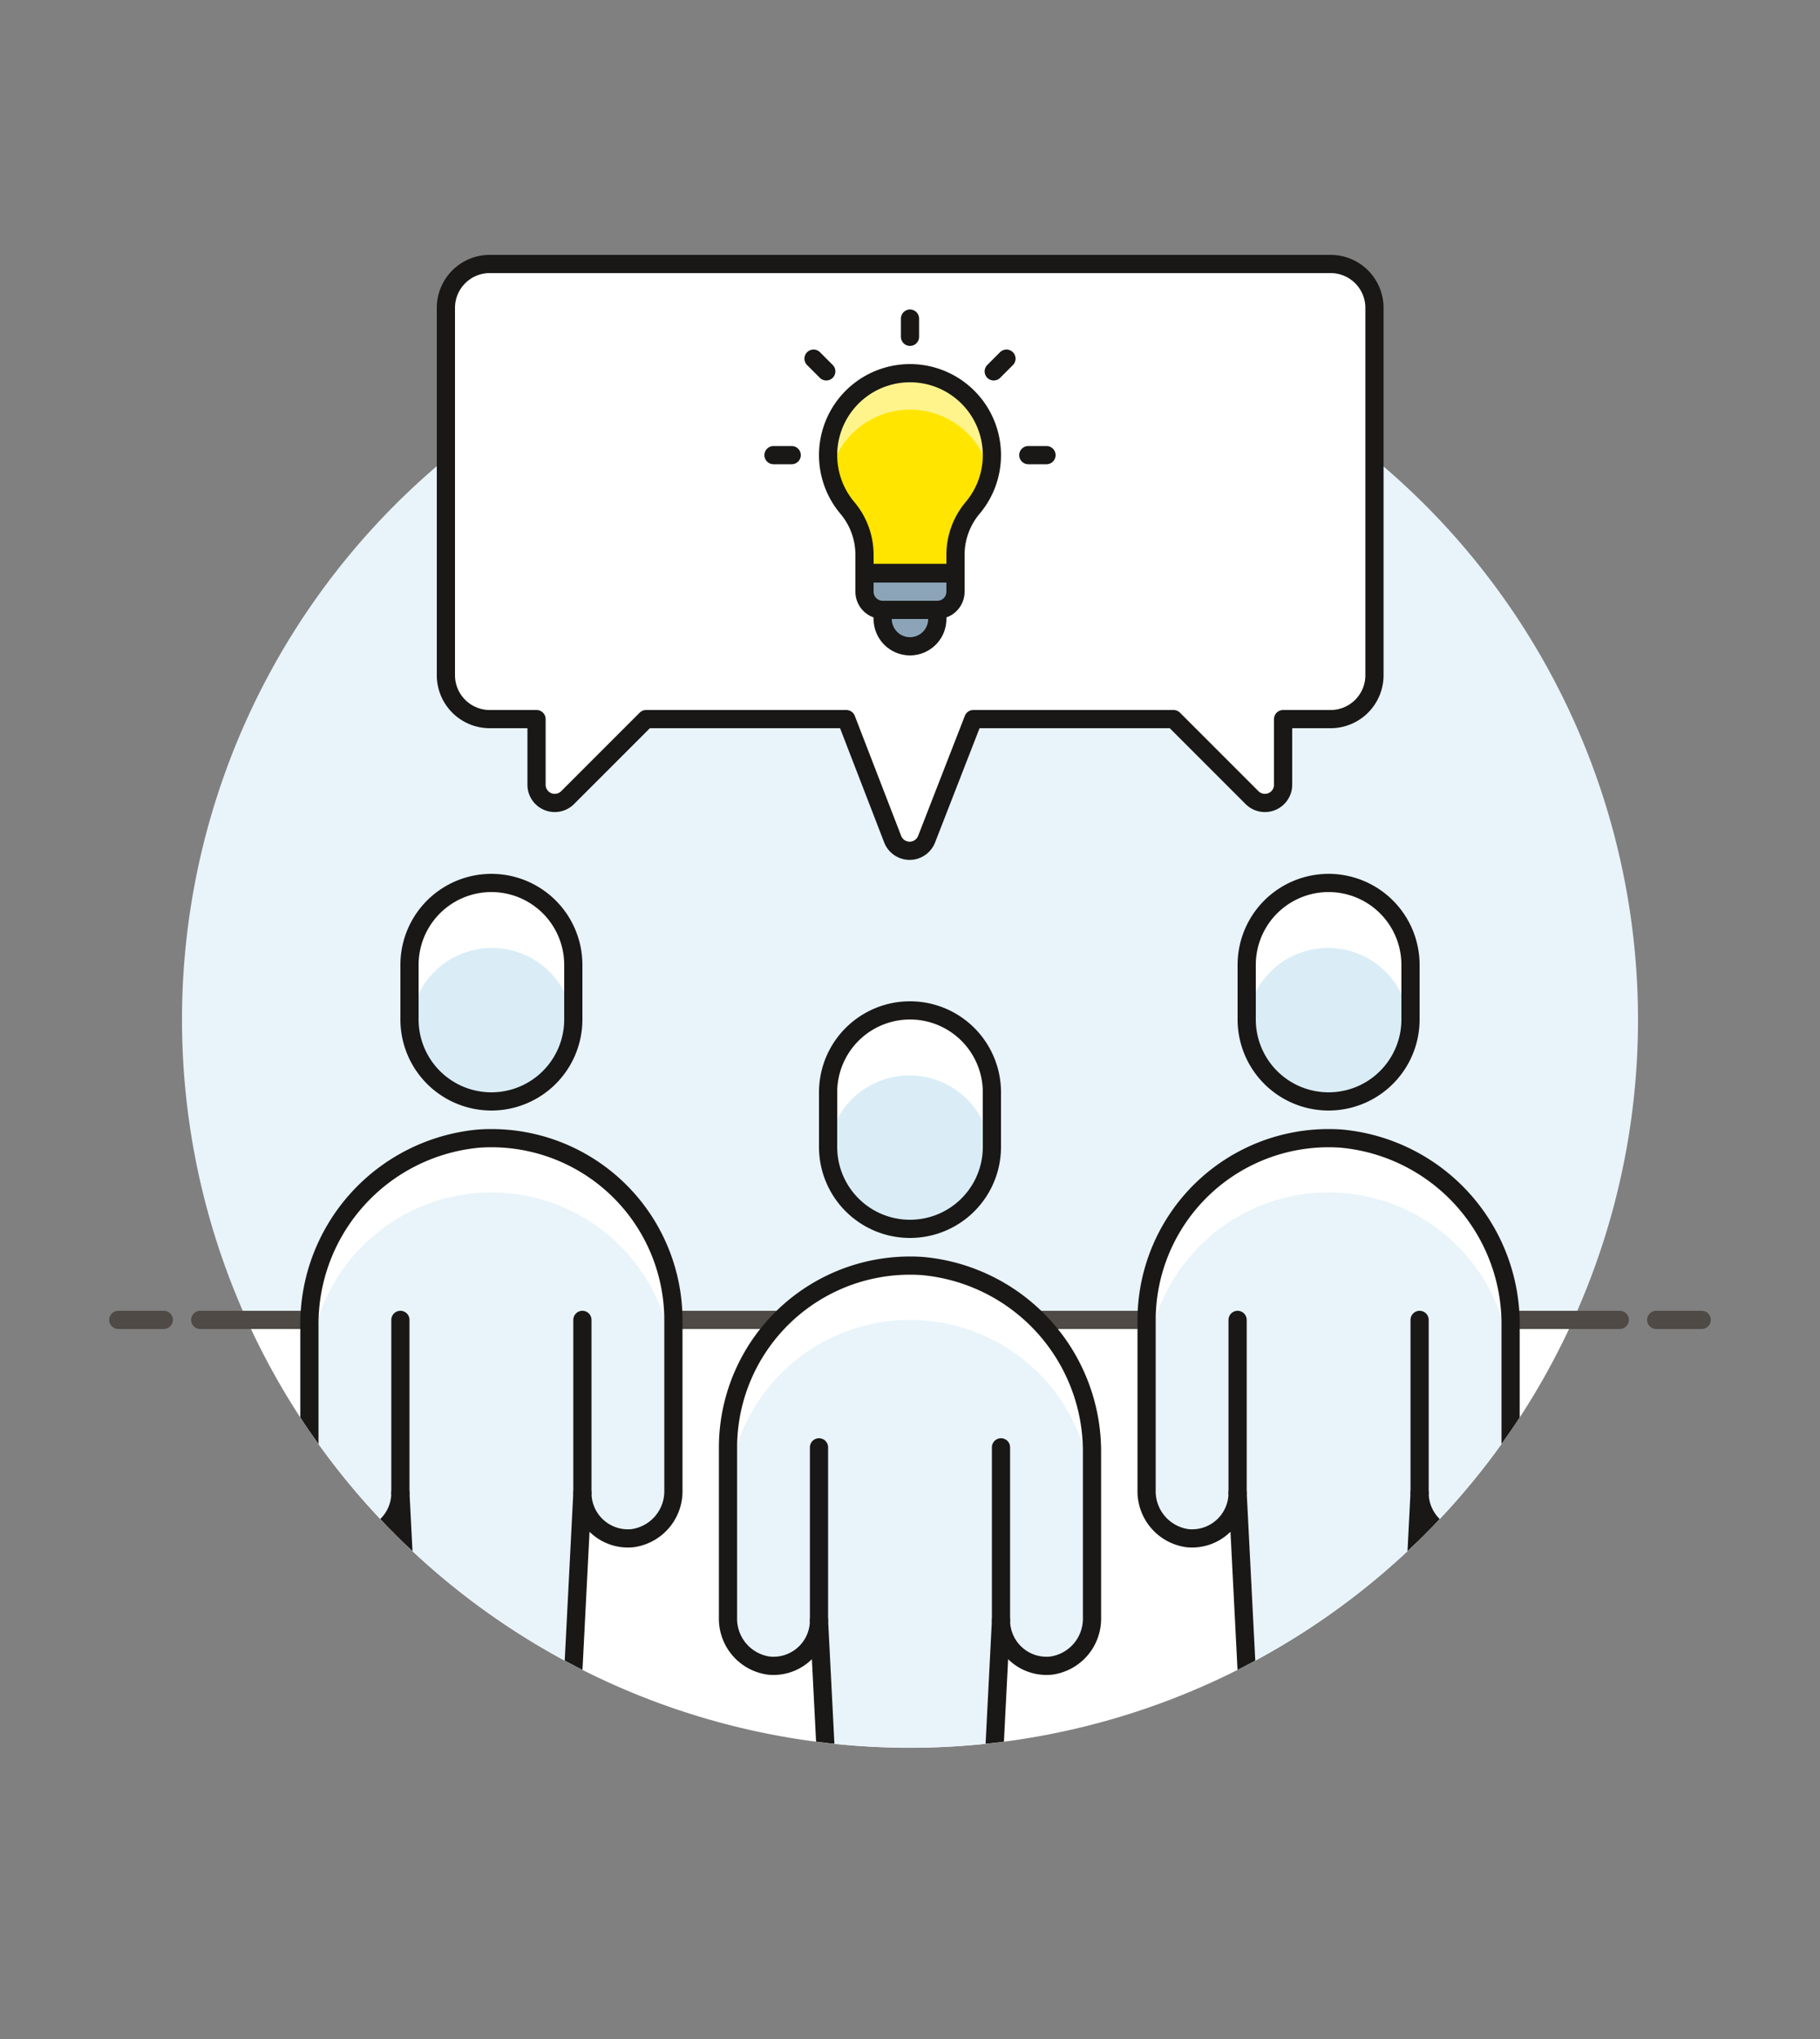 <svg id="Multicolor" xmlns="http://www.w3.org/2000/svg" xmlns:xlink="http://www.w3.org/1999/xlink" viewBox="0 0 100 112"><rect x="0" y="0" width="100" height="112" fill="#808080" stroke="none"/><defs><style>.cls-1,.cls-11,.cls-4,.cls-8{fill:none;}.cls-2{fill:#e8f4fa;}.cls-3,.cls-5{fill:#fff;}.cls-4{stroke:#4f4a45;}.cls-4,.cls-5,.cls-8{stroke-linecap:round;}.cls-11,.cls-12,.cls-4,.cls-5,.cls-8{stroke-linejoin:round;}.cls-11,.cls-12,.cls-5,.cls-8{stroke:#191816;}.cls-6{clip-path:url(#clip-path);}.cls-7{fill:#daedf7;}.cls-9{fill:#ffe500;}.cls-10{fill:#fff48c;}.cls-12{fill:#8ca4b8;}</style><clipPath id="clip-path"><circle class="cls-1" cx="50" cy="56" r="40"/></clipPath></defs><title>17- team-idea-brainstorm-1</title><g id="Background"><g id="New_Symbol_9-5" data-name="New Symbol 9"><path class="cls-2" d="M90,56A40,40,0,1,0,13.56,72.5H86.44A39.85,39.85,0,0,0,90,56Z"/><path class="cls-3" d="M13.56,72.5a40,40,0,0,0,72.88,0Z"/><line class="cls-4" x1="11" y1="72.5" x2="89" y2="72.5"/><line class="cls-4" x1="6.5" y1="72.5" x2="9" y2="72.5"/><line class="cls-4" x1="91" y1="72.5" x2="93.5" y2="72.5"/></g></g><g id="Scene"><path class="cls-5" d="M73.11,14.5a2.41,2.41,0,0,1,2.41,2.41V37.09a2.41,2.41,0,0,1-2.41,2.41H70.5v3.6a1,1,0,0,1-1.71.71L64.48,39.5h-11l-2.57,6.6a1,1,0,0,1-1.86,0L46.5,39.5h-11l-4.31,4.31a1,1,0,0,1-1.71-.71V39.5H26.91a2.41,2.41,0,0,1-2.41-2.41V16.91a2.41,2.41,0,0,1,2.41-2.41Z"/><g class="cls-6"><path class="cls-7" d="M45.5,63a4.5,4.5,0,0,0,9,0V60a4.5,4.5,0,0,0-9,0Z"/><path class="cls-3" d="M50,55.5A4.5,4.5,0,0,0,45.5,60v3a1.9,1.9,0,0,0,0,.25,4.48,4.48,0,0,1,8.94,0,1.9,1.9,0,0,0,0-.25V60A4.5,4.5,0,0,0,50,55.5Z"/><path class="cls-8" d="M45.5,63a4.5,4.5,0,0,0,9,0V60a4.5,4.5,0,0,0-9,0Z"/><path class="cls-2" d="M55,89a2.5,2.5,0,0,0,2.76,2.49A2.6,2.6,0,0,0,60,88.86v-9a10.24,10.24,0,0,0-9.33-10.32A10,10,0,0,0,40,79.5v9.36a2.6,2.6,0,0,0,2.24,2.63A2.5,2.5,0,0,0,45,89l.85,16.65a3,3,0,0,0,3,2.85h2.3a3,3,0,0,0,3-2.85Z"/><path class="cls-3" d="M50.67,69.52A10,10,0,0,0,40,79.5v3a10,10,0,0,1,20,0V79.84A10.24,10.24,0,0,0,50.67,69.52Z"/><line class="cls-8" x1="45" y1="79.5" x2="45" y2="89"/><line class="cls-8" x1="55" y1="79.5" x2="55" y2="89"/><path class="cls-8" d="M55,89a2.5,2.5,0,0,0,2.76,2.49A2.6,2.6,0,0,0,60,88.86v-9a10.24,10.24,0,0,0-9.33-10.32A10,10,0,0,0,40,79.5v9.36a2.6,2.6,0,0,0,2.24,2.63A2.5,2.5,0,0,0,45,89l.85,16.65a3,3,0,0,0,3,2.85h2.3a3,3,0,0,0,3-2.85Z"/><path class="cls-7" d="M68.5,56a4.5,4.5,0,0,0,9,0V53a4.5,4.5,0,0,0-9,0Z"/><path class="cls-3" d="M73,48.5A4.5,4.5,0,0,0,68.5,53v3a1.9,1.9,0,0,0,0,.25,4.48,4.48,0,0,1,8.94,0,1.9,1.9,0,0,0,0-.25V53A4.5,4.5,0,0,0,73,48.5Z"/><path class="cls-8" d="M68.5,56a4.5,4.5,0,0,0,9,0V53a4.5,4.5,0,0,0-9,0Z"/><path class="cls-2" d="M78,82a2.5,2.5,0,0,0,2.76,2.49A2.6,2.6,0,0,0,83,81.86v-9a10.24,10.24,0,0,0-9.33-10.32A10,10,0,0,0,63,72.5v9.36a2.6,2.6,0,0,0,2.24,2.63A2.5,2.5,0,0,0,68,82l.85,16.65a3,3,0,0,0,3,2.85h2.3a3,3,0,0,0,3-2.85Z"/><path class="cls-3" d="M73.67,62.52A10,10,0,0,0,63,72.5v3a10,10,0,0,1,20,0V72.84A10.24,10.24,0,0,0,73.67,62.52Z"/><line class="cls-8" x1="68" y1="72.5" x2="68" y2="82"/><line class="cls-8" x1="78" y1="72.5" x2="78" y2="82"/><path class="cls-8" d="M78,82a2.5,2.5,0,0,0,2.76,2.49A2.6,2.6,0,0,0,83,81.86v-9a10.24,10.24,0,0,0-9.33-10.32A10,10,0,0,0,63,72.5v9.36a2.6,2.6,0,0,0,2.24,2.63A2.5,2.5,0,0,0,68,82l.85,16.65a3,3,0,0,0,3,2.85h2.3a3,3,0,0,0,3-2.85Z"/><path class="cls-7" d="M31.5,56a4.5,4.5,0,0,1-9,0V53a4.5,4.5,0,0,1,9,0Z"/><path class="cls-3" d="M27,48.5A4.5,4.5,0,0,1,31.5,53v3a1.9,1.9,0,0,1,0,.25,4.48,4.48,0,0,0-8.94,0,1.9,1.9,0,0,1,0-.25V53A4.5,4.5,0,0,1,27,48.5Z"/><path class="cls-8" d="M31.5,56a4.5,4.5,0,0,1-9,0V53a4.5,4.5,0,0,1,9,0Z"/><path class="cls-2" d="M22,82a2.5,2.5,0,0,1-2.76,2.49A2.6,2.6,0,0,1,17,81.86v-9a10.24,10.24,0,0,1,9.33-10.32A10,10,0,0,1,37,72.5v9.36a2.6,2.6,0,0,1-2.24,2.63A2.5,2.5,0,0,1,32,82l-.85,16.65a3,3,0,0,1-3,2.85h-2.3a3,3,0,0,1-3-2.85Z"/><path class="cls-3" d="M26.33,62.52A10,10,0,0,1,37,72.5v3a10,10,0,0,0-20,0V72.84A10.24,10.24,0,0,1,26.33,62.52Z"/><line class="cls-8" x1="32" y1="72.5" x2="32" y2="82"/><line class="cls-8" x1="22" y1="72.5" x2="22" y2="82"/><path class="cls-8" d="M22,82a2.5,2.5,0,0,1-2.76,2.49A2.6,2.6,0,0,1,17,81.86v-9a10.24,10.24,0,0,1,9.33-10.32A10,10,0,0,1,37,72.5v9.36a2.6,2.6,0,0,1-2.24,2.63A2.5,2.5,0,0,1,32,82l-.85,16.65a3,3,0,0,1-3,2.85h-2.3a3,3,0,0,1-3-2.85Z"/></g><path class="cls-9" d="M54.5,25a4.5,4.5,0,1,0-7.94,2.9,4,4,0,0,1,.94,2.57v1h5v-1a4,4,0,0,1,.94-2.57A4.49,4.49,0,0,0,54.5,25Z"/><path class="cls-10" d="M50,22.5A4.49,4.49,0,0,1,54.38,26a4.62,4.62,0,0,0,.12-1,4.5,4.5,0,0,0-9,0,4.62,4.62,0,0,0,.12,1A4.49,4.49,0,0,1,50,22.5Z"/><path class="cls-11" d="M54.5,25a4.5,4.5,0,1,0-7.94,2.9,4,4,0,0,1,.94,2.57v1h5v-1a4,4,0,0,1,.94-2.57A4.49,4.49,0,0,0,54.5,25Z"/><path class="cls-12" d="M51.5,33.5h-3a1,1,0,0,1-1-1v-1h5v1A1,1,0,0,1,51.5,33.5Z"/><path class="cls-12" d="M51.5,34a1.5,1.5,0,0,1-3,0v-.5h3Z"/><line class="cls-8" x1="50" y1="18.5" x2="50" y2="17.5"/><line class="cls-8" x1="54.6" y1="20.4" x2="55.3" y2="19.7"/><line class="cls-8" x1="56.5" y1="25" x2="57.5" y2="25"/><line class="cls-8" x1="45.4" y1="20.4" x2="44.7" y2="19.7"/><line class="cls-8" x1="43.5" y1="25" x2="42.5" y2="25"/></g></svg>